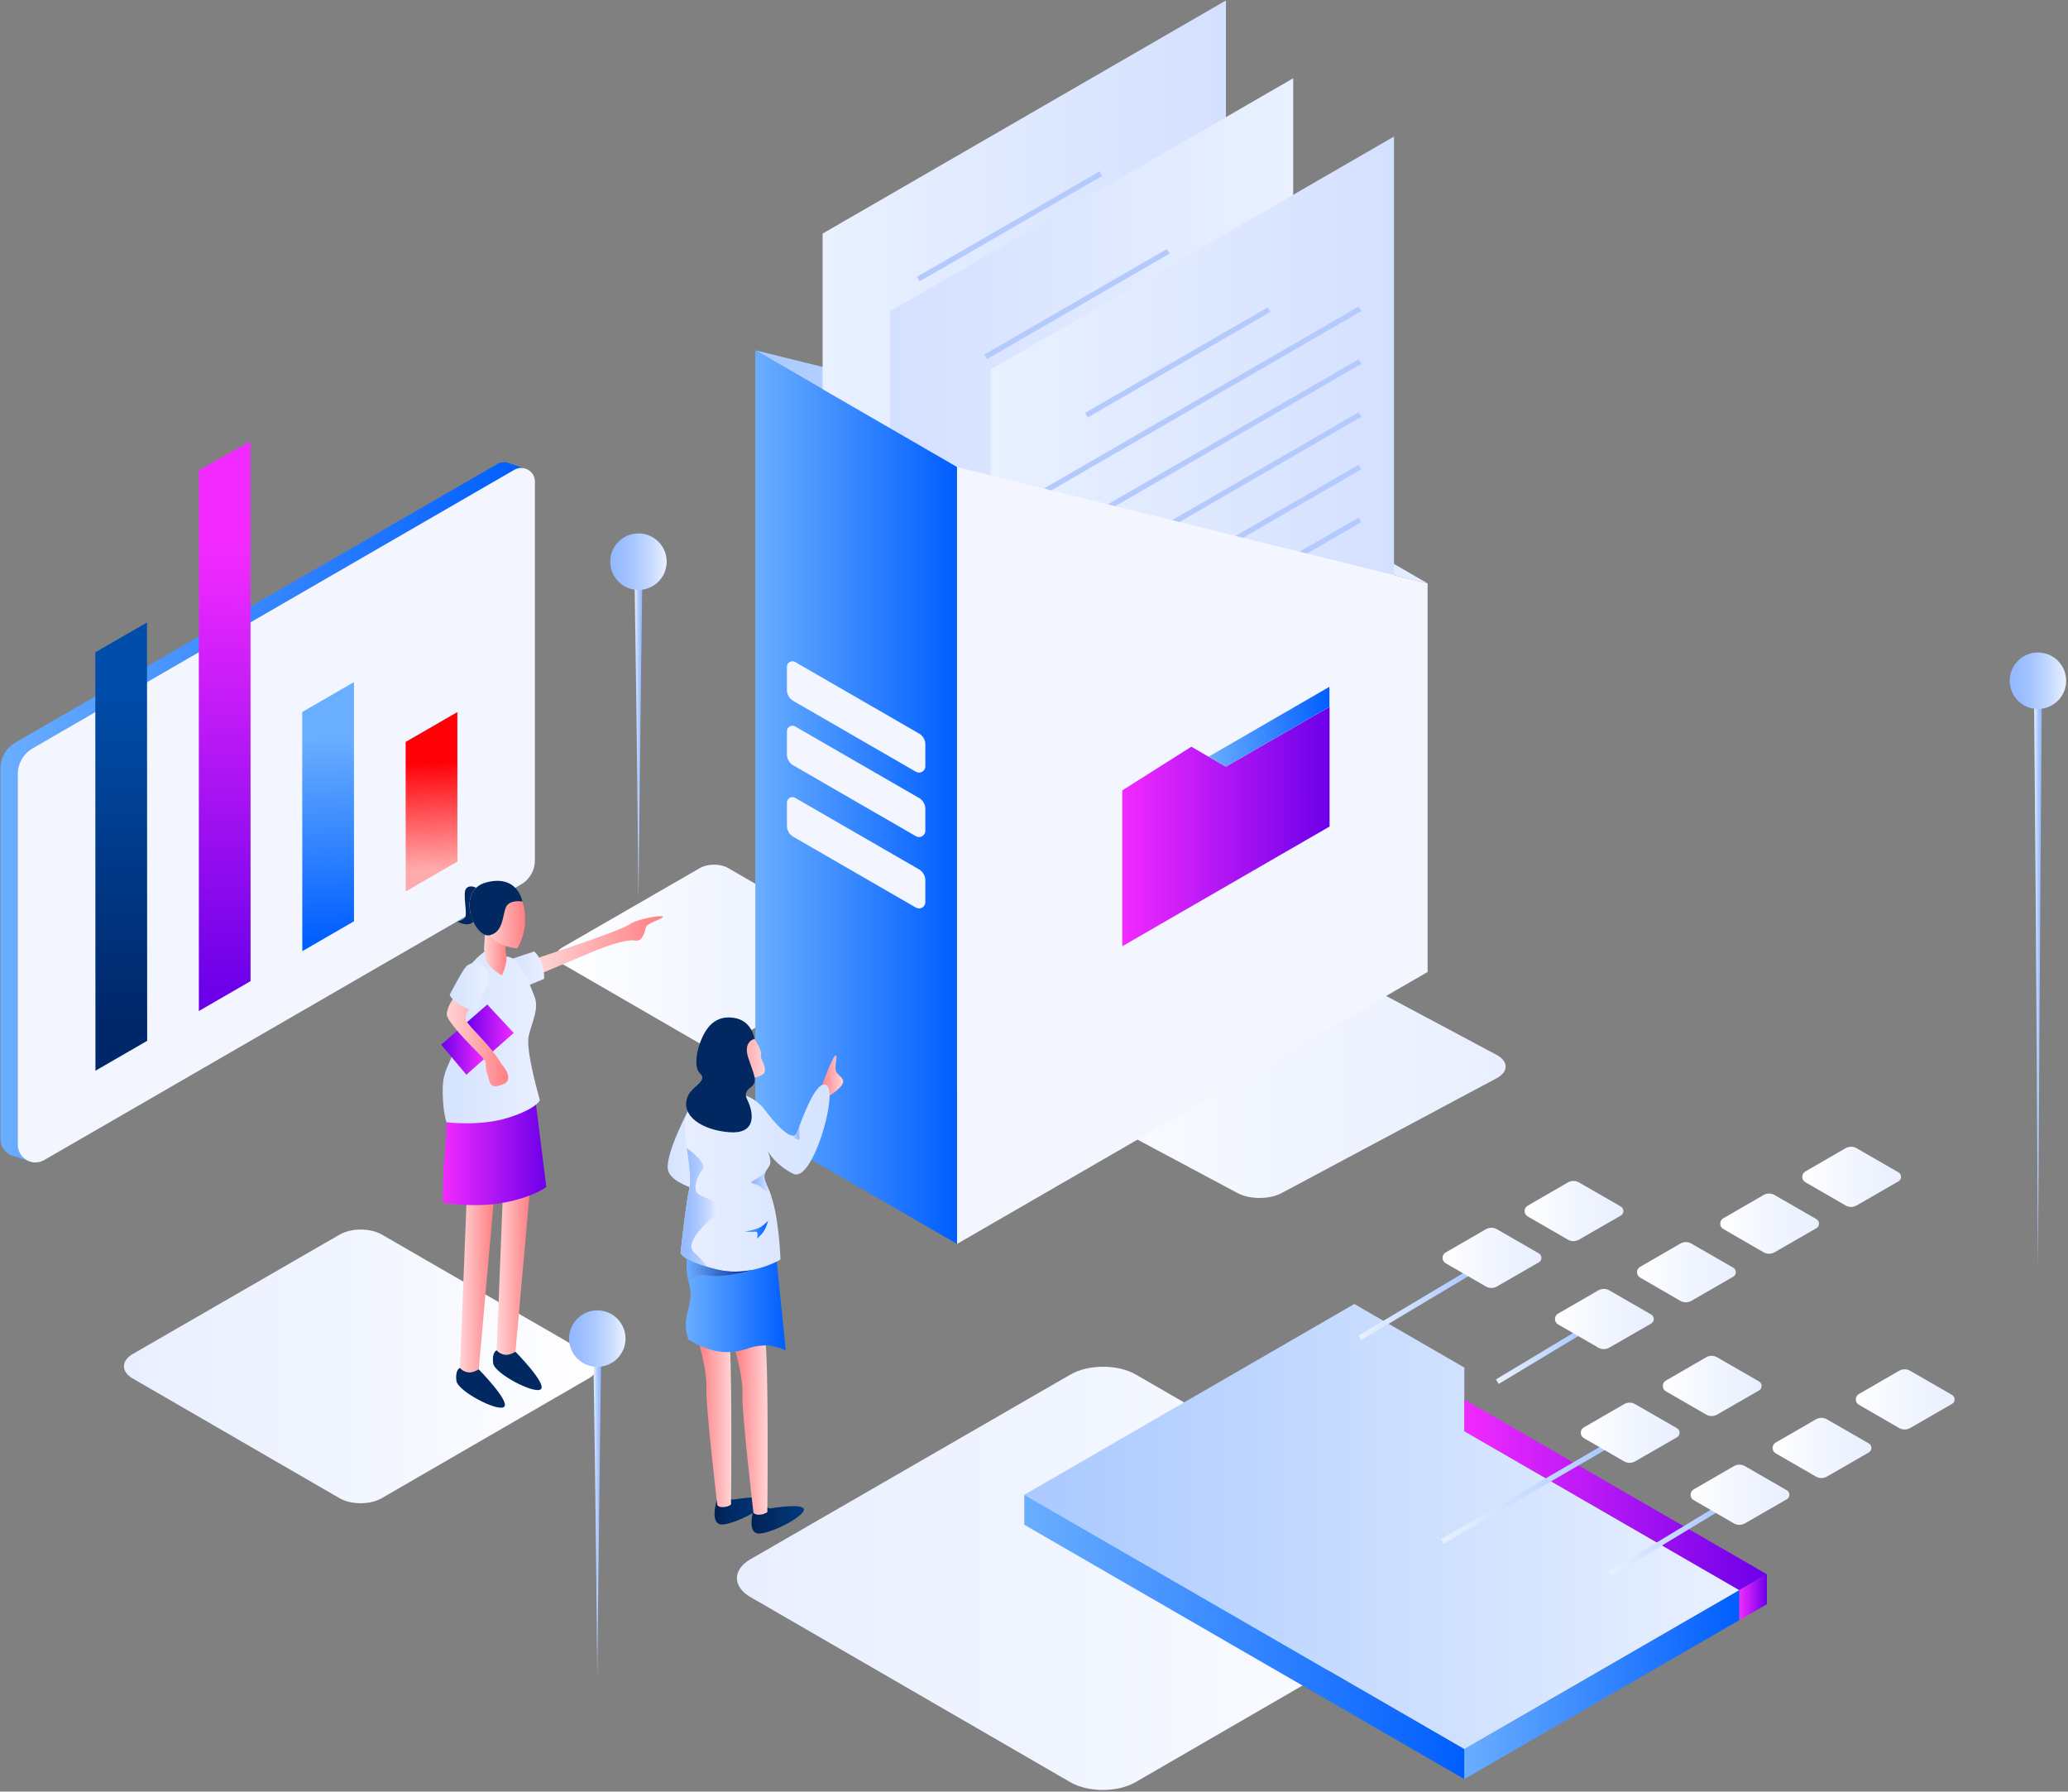 <svg xmlns="http://www.w3.org/2000/svg" width="740" height="641" viewBox="0 0 740 641" fill="none"><rect x="0" y="0" width="740" height="641" fill="#808080" stroke="none"/><path d="M47.487 493.19L121.47 536.004C125.652 538.424 132.435 538.424 136.617 536.004L210.6 493.198C214.783 490.779 214.783 486.853 210.6 484.442L136.678 441.723C132.496 439.304 125.713 439.304 121.53 441.715L47.496 484.434C43.304 486.853 43.304 490.77 47.487 493.19Z" fill="url(#paint0_linear_470_219)"></path><path d="M268.539 571.395L382.948 637.597C389.418 641.34 399.905 641.34 406.365 637.597L520.774 571.403C527.244 567.661 527.244 561.594 520.774 557.86L406.461 491.797C399.992 488.054 389.505 488.054 383.026 491.788L268.539 557.86C262.078 561.585 262.07 567.652 268.539 571.395Z" fill="url(#paint1_linear_470_219)"></path><path d="M365.931 385.792L442.844 426.857C447.191 429.181 454.244 429.181 458.591 426.857L535.505 385.792C539.852 383.468 539.852 379.708 535.505 377.393L458.661 336.415C454.313 334.099 447.261 334.091 442.913 336.415L365.948 377.401C361.583 379.717 361.583 383.477 365.931 385.792Z" fill="url(#paint2_linear_470_219)"></path><path d="M201.156 344.84L250.417 373.345C253.2 374.956 257.713 374.956 260.504 373.345L309.765 344.84C312.547 343.23 312.547 340.619 309.765 339.008L260.547 310.564C257.765 308.954 253.243 308.954 250.461 310.564L201.165 339.008C198.374 340.619 198.374 343.23 201.156 344.84Z" fill="url(#paint3_linear_470_219)"></path><path d="M187.565 167.549C186.608 167.332 185.574 167.401 184.591 167.837C184.417 167.906 184.252 167.993 184.087 168.089L182.191 169.177L11.661 267.758C8.374 269.655 6.356 273.163 6.356 276.949V409.571C6.356 411.181 6.939 412.6 7.869 413.679C8.504 414.419 9.304 415.002 10.191 415.385L5.139 413.679C4.713 413.584 4.295 413.436 3.895 413.262H3.887C2.817 412.774 1.887 412 1.226 411.025C0.565 410.041 0.165 408.84 0.165 407.508V274.895C0.165 271.1 2.191 267.592 5.469 265.695L177.904 166.026C179.295 165.217 180.843 165.191 182.156 165.722L182.217 165.748L187.565 167.549Z" fill="url(#paint4_linear_470_219)"></path><path d="M191.409 172.319V307.866C191.409 311.399 189.53 314.655 186.47 316.422L15.826 415.037C13.982 416.108 11.939 416.116 10.217 415.385L10.191 415.377C9.304 414.994 8.496 414.41 7.869 413.671C6.939 412.591 6.356 411.173 6.356 409.562V276.94C6.356 273.154 8.374 269.647 11.661 267.749L182.191 169.168L184.087 168.08C184.252 167.985 184.417 167.897 184.591 167.828C185.574 167.401 186.6 167.323 187.565 167.541L188.548 167.871C190.191 168.62 191.409 170.256 191.409 172.319Z" fill="#F3F6FF"></path><path d="M34.104 233.386L52.608 222.698L52.66 372.388L34.156 383.076L34.104 233.386Z" fill="url(#paint5_linear_470_219)"></path><path d="M71.13 168.246L89.635 157.888L89.661 351.028L71.156 361.725L71.13 168.246Z" fill="url(#paint6_linear_470_219)"></path><path d="M108.147 254.737L126.652 244.048L126.678 329.608L108.174 340.305L108.147 254.737Z" fill="url(#paint7_linear_470_219)"></path><path d="M145.147 265.451L163.652 254.763L163.678 308.257L145.174 318.946L145.147 265.451Z" fill="url(#paint8_linear_470_219)"></path><path d="M438.686 166.966V190.884L342.452 167.079L270.321 125.326L438.686 166.966Z" fill="url(#paint9_linear_470_219)"></path><path d="M294.33 375.521L294.356 83.574L438.678 0.173V292.12L294.33 375.521Z" fill="url(#paint10_linear_470_219)"></path><path d="M318.399 403.348L318.434 111.4L462.747 27.999V319.947L318.399 403.348Z" fill="url(#paint11_linear_470_219)"></path><path d="M510.852 208.728L438.687 190.885V166.966L510.852 208.728Z" fill="url(#paint12_linear_470_219)"></path><path d="M354.479 424.194L354.505 132.246L498.826 48.845V340.792L354.479 424.194Z" fill="url(#paint13_linear_470_219)"></path><path d="M453.625 109.972L388.313 147.705L389.257 149.341L454.568 111.608L453.625 109.972Z" fill="#B4C9FC"></path><path d="M486.169 109.685L371.878 175.757L372.822 177.393L487.113 111.321L486.169 109.685Z" fill="#B4C9FC"></path><path d="M486.168 128.555L371.877 194.626L372.821 196.262L487.112 130.19L486.168 128.555Z" fill="#B4C9FC"></path><path d="M486.169 147.51L371.878 213.582L372.822 215.218L487.113 149.146L486.169 147.51Z" fill="#B4C9FC"></path><path d="M486.166 166.293L371.875 232.365L372.819 234L487.11 167.929L486.166 166.293Z" fill="#B4C9FC"></path><path d="M486.165 185.163L371.874 251.234L372.818 252.87L487.109 186.798L486.165 185.163Z" fill="#B4C9FC"></path><path d="M417.584 89.084L352.272 126.817L353.216 128.453L418.527 90.72L417.584 89.084Z" fill="#B4C9FC"></path><path d="M393.45 61.31L328.139 99.043L329.082 100.679L394.393 62.946L393.45 61.31Z" fill="#B4C9FC"></path><path d="M510.852 208.728V347.747L342.452 445.048V167.079L438.687 190.885L510.852 208.728Z" fill="#F3F6FF"></path><path d="M401.591 282.781L426.295 267.157L438.652 274.295L475.765 252.883V295.715L401.591 338.547V282.781Z" fill="url(#paint14_linear_470_219)"></path><path d="M432.479 270.726L475.713 245.711V252.883L438.652 274.294L432.479 270.726Z" fill="url(#paint15_linear_470_219)"></path><path d="M342.452 167.079V445.048L270.287 403.356V125.318L270.322 125.327L342.452 167.079Z" fill="url(#paint16_linear_470_219)"></path><path d="M281.591 238.539V246.86C281.591 248.47 282.452 249.958 283.843 250.759L327.73 276.114C329.234 276.984 331.121 275.896 331.121 274.155V266.357C331.121 264.738 330.26 263.249 328.86 262.44L284.513 236.841C283.217 236.102 281.591 237.042 281.591 238.539Z" fill="#F3F6FF"></path><path d="M281.591 261.595V269.916C281.591 271.527 282.452 273.015 283.843 273.816L327.73 299.17C329.234 300.041 331.121 298.953 331.121 297.212V289.413C331.121 287.794 330.26 286.306 328.86 285.496L284.513 259.898C283.217 259.158 281.591 260.098 281.591 261.595Z" fill="#F3F6FF"></path><path d="M281.591 287.141V295.462C281.591 297.073 282.452 298.561 283.843 299.362L327.73 324.716C329.234 325.587 331.121 324.499 331.121 322.758V314.959C331.121 313.34 330.26 311.852 328.86 311.042L284.513 285.444C283.217 284.704 281.591 285.644 281.591 287.141Z" fill="#F3F6FF"></path><path d="M366.521 534.795L523.991 625.803L622.417 568.923L523.991 512.043V489.29L484.626 466.538L366.521 534.795Z" fill="url(#paint17_linear_470_219)"></path><path d="M523.991 500.719L632.261 563.239L622.417 568.923L523.991 512.043V500.719Z" fill="url(#paint18_linear_470_219)"></path><path d="M576.573 563.918L575.591 562.299L614.06 539.025L615.043 540.644L576.573 563.918Z" fill="url(#paint19_linear_470_219)"></path><path d="M516.6 552.289L515.652 550.653L574.365 516.577L575.313 518.213L516.6 552.289Z" fill="url(#paint20_linear_470_219)"></path><path d="M536.295 495.139L535.321 493.52L564.852 475.747L565.826 477.366L536.295 495.139Z" fill="url(#paint21_linear_470_219)"></path><path d="M487.086 479.472L486.121 477.845L525.486 454.353L526.452 455.98L487.086 479.472Z" fill="url(#paint22_linear_470_219)"></path><path d="M606.052 536.709L620.443 545.03C621.661 545.735 623.165 545.735 624.391 545.03L639.374 536.405C640.617 535.691 640.617 533.889 639.374 533.176L624.374 524.541C623.165 523.845 621.669 523.845 620.461 524.541L606.052 532.871C604.574 533.733 604.574 535.865 606.052 536.709Z" fill="url(#paint23_linear_470_219)"></path><path d="M635.4 519.963L649.791 528.284C651.009 528.989 652.513 528.989 653.739 528.284L668.722 519.658C669.965 518.945 669.965 517.143 668.722 516.429L653.722 507.795C652.513 507.099 651.017 507.099 649.809 507.795L635.4 516.125C633.93 516.986 633.93 519.11 635.4 519.963Z" fill="url(#paint24_linear_470_219)"></path><path d="M665.173 502.59L679.565 510.911C680.782 511.616 682.287 511.616 683.513 510.911L698.495 502.285C699.739 501.572 699.739 499.77 698.495 499.056L683.495 490.422C682.287 489.726 680.791 489.726 679.582 490.422L665.173 498.752C663.704 499.613 663.704 501.746 665.173 502.59Z" fill="url(#paint25_linear_470_219)"></path><path d="M566.765 514.523L581.156 522.844C582.374 523.549 583.878 523.549 585.104 522.844L600.087 514.218C601.33 513.505 601.33 511.703 600.087 510.989L585.087 502.355C583.878 501.659 582.382 501.659 581.174 502.355L566.765 510.685C565.287 511.538 565.287 513.67 566.765 514.523Z" fill="url(#paint26_linear_470_219)"></path><path d="M596.113 497.777L610.504 506.098C611.722 506.803 613.226 506.803 614.452 506.098L629.435 497.472C630.678 496.758 630.678 494.957 629.435 494.243L614.435 485.609C613.226 484.912 611.73 484.912 610.522 485.609L596.113 493.938C594.643 494.791 594.643 496.924 596.113 497.777Z" fill="url(#paint27_linear_470_219)"></path><path d="M557.531 473.832L571.922 482.153C573.139 482.858 574.644 482.858 575.87 482.153L590.852 473.528C592.096 472.814 592.096 471.012 590.852 470.299L575.852 461.664C574.644 460.968 573.148 460.968 571.939 461.664L557.531 469.994C556.052 470.856 556.052 472.979 557.531 473.832Z" fill="url(#paint28_linear_470_219)"></path><path d="M586.887 457.086L601.278 465.407C602.496 466.112 604 466.112 605.226 465.407L620.209 456.781C621.452 456.067 621.452 454.266 620.209 453.552L605.209 444.918C604 444.221 602.504 444.221 601.296 444.918L586.887 453.247C585.409 454.1 585.409 456.233 586.887 457.086Z" fill="url(#paint29_linear_470_219)"></path><path d="M616.66 439.713L631.052 448.034C632.269 448.739 633.774 448.739 635 448.034L649.982 439.408C651.226 438.694 651.226 436.893 649.982 436.179L634.982 427.545C633.773 426.848 632.278 426.848 631.069 427.545L616.66 435.874C615.182 436.736 615.182 438.86 616.66 439.713Z" fill="url(#paint30_linear_470_219)"></path><path d="M646.008 422.966L660.4 431.287C661.617 431.992 663.121 431.992 664.348 431.287L679.33 422.662C680.574 421.948 680.574 420.146 679.33 419.433L664.33 410.798C663.121 410.102 661.626 410.102 660.417 410.798L646.008 419.128C644.539 419.981 644.539 422.113 646.008 422.966Z" fill="url(#paint31_linear_470_219)"></path><path d="M517.304 451.951L531.695 460.271C532.913 460.977 534.417 460.977 535.643 460.271L550.626 451.646C551.869 450.932 551.869 449.13 550.626 448.417L535.626 439.782C534.417 439.086 532.921 439.086 531.713 439.782L517.304 448.112C515.826 448.965 515.826 451.098 517.304 451.951Z" fill="url(#paint32_linear_470_219)"></path><path d="M546.66 435.204L561.052 443.525C562.269 444.23 563.773 444.23 565 443.525L579.982 434.9C581.225 434.186 581.225 432.384 579.982 431.67L564.982 423.036C563.773 422.34 562.278 422.34 561.069 423.036L546.66 431.366C545.182 432.219 545.182 434.351 546.66 435.204Z" fill="url(#paint33_linear_470_219)"></path><path d="M366.521 534.794V545.518L523.991 636.518V625.803L366.521 534.794Z" fill="url(#paint34_linear_470_219)"></path><path d="M523.991 625.803V636.518L622.417 579.637V568.923L523.991 625.803Z" fill="url(#paint35_linear_470_219)"></path><path d="M632.26 573.954V563.239L622.417 568.923V579.637L632.26 573.954Z" fill="url(#paint36_linear_470_219)"></path><path d="M171.304 489.926C171.304 489.926 182.496 501.276 180.417 503.304C178.339 505.332 163.774 497.759 163.313 494.034C162.809 489.978 164.591 489.421 164.591 489.421L168.591 486.688L171.304 489.926Z" fill="#012860"></path><path d="M184.452 483.624C184.452 483.624 195.643 494.974 193.565 497.002C191.487 499.03 176.921 491.458 176.46 487.732C175.956 483.676 177.739 483.119 177.739 483.119L181.739 480.386L184.452 483.624Z" fill="#012860"></path><path d="M176.583 430.931L171.304 489.926C171.304 489.926 169.07 491.388 167.226 490.962C165.383 490.535 164.591 489.421 164.591 489.421L166.904 430.878L168.513 425.586L176.583 430.931Z" fill="url(#paint37_linear_470_219)"></path><path d="M189.73 424.629L184.452 483.624C184.452 483.624 182.217 485.086 180.374 484.66C178.539 484.233 177.739 483.119 177.739 483.119L180.052 424.577L181.661 419.285L189.73 424.629Z" fill="url(#paint38_linear_470_219)"></path><path d="M159.791 401.511C159.791 401.511 159.643 408.092 159.035 414.019C158.426 419.946 158.409 430.287 158.409 430.287C158.409 430.287 169.661 432.262 180.296 430.287C190.922 428.311 195.478 424.664 195.478 424.664L191.8 395.21L185.765 392.137L159.791 401.511Z" fill="url(#paint39_linear_470_219)"></path><path d="M192.878 342.586C192.878 342.586 222.217 332.959 225.052 330.835C227.887 328.711 236.8 327.31 237.2 327.963C237.608 328.607 231.53 330.235 231.121 331.749C230.713 333.272 230.008 337.024 227.278 336.51C224.548 335.997 218.365 337.894 211.991 340.549C205.617 343.204 193.2 348.461 193.2 348.461C193.2 348.461 193.078 346.772 192.878 346.372C192.678 345.954 192.878 342.586 192.878 342.586Z" fill="url(#paint40_linear_470_219)"></path><path d="M183.443 342.951L191.156 340.41C191.156 340.41 193.035 341.985 194 345.101C194.8 347.686 194.73 350.184 194.73 350.184L189.609 352.325C189.609 352.325 186.809 351.855 186.365 351.629C185.913 351.394 183.443 342.951 183.443 342.951Z" fill="url(#paint41_linear_470_219)"></path><path d="M174.148 339.879C174.148 339.879 162.887 347.286 163.461 358.079C164.043 368.871 164.443 371.152 162.191 376.775C159.939 382.397 158.252 384.069 158.409 391.214C158.565 398.36 159.782 401.511 159.782 401.511C159.782 401.511 171.791 403.069 181.887 399.884C191.982 396.689 193.191 393.652 193.191 393.652C193.191 393.652 188.026 375.826 189.165 370.752C190.304 365.677 193.035 360.968 191.217 356.407C189.391 351.847 186.356 343.047 181.722 342.281C177.087 341.515 174.148 339.879 174.148 339.879Z" fill="url(#paint42_linear_470_219)"></path><path d="M159.869 362.64C159.695 363.78 161.391 366.165 163.6 368.767C167.174 372.91 172.095 377.61 172.93 378.594C173.026 378.716 173.113 378.829 173.182 378.942C174.191 380.404 173.513 381.701 174.156 383.633C174.556 384.852 174.982 386.245 175.261 387.193C175.565 388.212 176.582 388.838 177.643 388.656C178.252 388.56 179.026 388.342 180.026 387.924C184.556 386.088 179.33 380.57 179.33 380.57C179.33 380.57 178.834 379.29 176.33 376.165C176.017 375.774 175.678 375.347 175.287 374.886C171.869 370.839 168.704 367.897 167.182 365.729C167.174 365.703 167.156 365.695 167.147 365.669C165.704 363.519 167.852 361.16 167.852 361.16L166.017 355.189L162.008 357.496C162.008 357.513 160.33 359.671 159.869 362.64Z" fill="url(#paint43_linear_470_219)"></path><path d="M173.53 334.439L173.2 339.383C173.2 339.383 173.365 342.577 174.661 344.762C175.956 346.946 179.582 348.992 179.582 348.992C179.582 348.992 181.617 344.762 181.2 342.029C180.782 339.296 180.791 339.6 181.035 338.469C181.278 337.337 181.182 335.1 181.182 335.1L176.321 331.601L173.53 334.439Z" fill="url(#paint44_linear_470_219)"></path><path d="M186.93 322.532C186.93 322.532 188.165 325.543 187.86 330.409C187.53 335.709 185.087 339.322 185.087 339.322C185.087 339.322 177.93 338.756 175.33 334.587C172.73 330.409 174.695 322.619 174.695 322.619L179.634 319.268L186.93 322.532Z" fill="url(#paint45_linear_470_219)"></path><path d="M169.391 329.782C170.835 332.898 173.174 335.118 175.322 334.587C180.296 333.359 179.8 327.04 181.122 324.412C182.443 321.775 186.93 322.523 186.93 322.523C186.93 322.523 185.313 312.766 174.043 315.69C172.504 316.082 171.304 316.761 170.391 317.614C167.217 320.626 167.6 325.9 169.391 329.782Z" fill="#012860"></path><path d="M163.608 329.669C163.608 329.669 167.408 331.941 169.391 329.782C167.6 325.9 167.217 320.626 170.391 317.623C170.391 317.623 168 316.291 166.739 317.997C165.495 319.712 167.339 326.884 166.417 328.224C165.478 329.565 163.608 329.669 163.608 329.669Z" fill="#012860"></path><path d="M166.583 346.058C168.939 343.308 173.461 344.544 174.487 348.017C174.887 349.383 174.974 351.046 174.191 352.856C172.139 357.643 170.583 361.595 170.583 361.595C170.583 361.595 168.852 362.056 165.087 359.846C161.322 357.635 160.904 355.894 160.904 355.894C160.904 355.894 164.174 349.566 166.217 346.528C166.339 346.363 166.452 346.206 166.583 346.058Z" fill="url(#paint46_linear_470_219)"></path><path d="M167.183 365.747C168.704 367.914 171.87 370.856 175.287 374.903C175.678 375.365 176.017 375.791 176.33 376.183L183.835 369.559L174.357 359.393L167.139 365.694C167.157 365.703 167.165 365.721 167.183 365.747Z" fill="url(#paint47_linear_470_219)"></path><path d="M157.887 373.754L166.878 384.513L173.182 378.942C173.113 378.82 173.026 378.707 172.93 378.594C172.095 377.61 167.174 372.919 163.6 368.767L157.887 373.754Z" fill="url(#paint48_linear_470_219)"></path><path d="M269.705 539.956C269.705 539.956 266.844 549.13 272 548.651C277.157 548.172 288.139 542.245 287.661 539.956C287.183 537.658 275.505 539.703 275.505 539.703L271.809 538.337L269.705 539.956Z" fill="url(#paint49_linear_470_219)"></path><path d="M256.47 536.797C256.47 536.797 253.635 545.883 258.739 545.413C263.843 544.943 274.722 539.068 274.252 536.797C273.783 534.525 262.209 536.544 262.209 536.544L258.548 535.186L256.47 536.797Z" fill="url(#paint50_linear_470_219)"></path><path d="M263.13 483.311C263.13 483.311 265.999 493.181 265.669 499.056C265.339 504.931 269.608 541.209 269.608 541.209C269.608 541.209 270.104 542.028 271.852 541.923C273.599 541.81 274.582 540.992 274.582 540.992C274.582 540.992 275.139 483.276 273.704 479.316C272.269 475.364 263.13 477.131 263.13 477.131V483.311Z" fill="url(#paint51_linear_470_219)"></path><path d="M250.261 481.161C250.261 481.161 253.095 490.936 252.774 496.759C252.452 502.582 256.669 538.503 256.669 538.503C256.669 538.503 257.156 539.312 258.887 539.208C260.617 539.103 261.591 538.285 261.591 538.285C261.591 538.285 262.139 481.126 260.721 477.21C259.304 473.293 250.252 475.051 250.252 475.051V481.161H250.261Z" fill="url(#paint52_linear_470_219)"></path><path d="M281.165 483.146C281.165 483.146 277.06 481.257 273.947 481.353C267.139 481.553 267.878 483.389 260.66 483.746C253.547 484.094 246.234 479.168 246.234 479.168C246.269 478.237 244.434 475.103 246.147 468.949C247.747 463.231 247.034 461.125 246.312 458.287C247.599 456.921 249.721 455.545 252.956 456.233C258.765 457.46 269.139 454.353 269.139 454.353L269.13 454.344C265.538 455.058 261.278 455.302 256.808 454.257C255.434 453.935 254.208 453.613 253.095 453.282C249.443 452.22 247.156 451.159 245.747 450.306C245.747 450.306 247.565 450.158 250.295 449.931C253.678 449.661 258.469 449.279 262.921 448.965C268.938 448.521 274.347 448.199 274.834 448.365C275.982 448.765 277.947 451.35 277.947 451.35L281.165 483.146Z" fill="url(#paint53_linear_470_219)"></path><path d="M246.765 396.393C246.765 396.393 238.452 411.73 238.939 418.057C239.434 424.385 255.582 427.197 255.582 427.197L254.843 410.868L246.765 396.393Z" fill="url(#paint54_linear_470_219)"></path><path d="M269.992 371.7C269.992 371.7 272.974 376.13 272.244 377.715C271.887 378.489 275.131 382.859 273 384.338C270.087 386.366 265.618 386.088 260.922 382.31C256.226 378.533 259.174 371.7 259.174 371.7L264.035 367.653L269.992 371.7Z" fill="url(#paint55_linear_470_219)"></path><path d="M293.782 389.16C293.782 389.16 298.313 376.81 299.095 377.593C299.878 378.376 298.139 382.319 299.539 383.947C300.939 385.574 302.791 386.314 300.965 388.612C299.139 390.91 294.165 393.643 294.165 393.643L293.782 389.16Z" fill="url(#paint56_linear_470_219)"></path><path d="M283.835 419.955C277.435 416.682 275.009 412.295 274.713 411.73C274.904 412.182 276.139 415.237 275.478 416.752C275.261 417.248 274.939 417.7 274.626 418.153C274.626 418.153 274.6 418.197 274.556 418.258C274.522 418.301 274.487 418.345 274.461 418.379C274.443 418.414 274.417 418.449 274.391 418.484C273.748 419.433 273.226 420.486 273.722 422.174C274.2 423.793 275.095 425.421 276.026 428.189C276.035 428.197 276.035 428.197 276.035 428.197C276.661 430.06 277.295 432.445 277.817 435.692C279.113 443.751 279.278 450.645 279.278 450.645C279.278 450.645 278.809 450.923 277.965 451.35C276.296 452.177 273.13 453.552 269.139 454.335C265.548 455.049 261.287 455.293 256.817 454.248C255.443 453.926 254.217 453.604 253.104 453.273C249.452 452.212 247.165 451.15 245.756 450.297C243.869 449.157 243.53 448.356 243.53 448.356C243.53 448.356 243.635 447.381 243.809 445.814C244.356 440.905 245.6 430.173 246.6 425.525C247.461 421.522 246.469 416.282 245.756 410.755C245.374 407.83 245.078 404.81 245.174 401.868C245.53 390.849 258.782 390.422 258.782 390.422C258.782 390.422 268.33 389.918 273.722 397.142C277.365 402.016 280.678 405.297 282.817 406.133C283.843 406.551 284.6 406.385 284.982 405.567C285.235 405.028 285.687 403.818 286.278 402.268C286.287 402.26 286.287 402.26 286.287 402.251C288.478 396.515 292.6 386.166 295.826 388.325C299.939 391.066 290.687 423.454 283.835 419.955Z" fill="url(#paint57_linear_470_219)"></path><path d="M266.486 440.635C266.486 440.635 269.93 440.087 271.573 439.321C273.217 438.555 274.852 436.753 274.852 436.753C274.852 436.753 274.069 439.817 272.678 441.375C271.286 442.933 270.878 443.099 270.878 443.099C270.878 443.099 271.634 440.47 270.191 440.679C268.747 440.879 266.486 440.635 266.486 440.635Z" fill="url(#paint58_linear_470_219)"></path><path d="M276.026 428.189C275.835 427.98 272.531 424.324 270.383 423.732C268.165 423.114 268.287 422.949 270.661 421.765C272.496 420.843 273.861 419.198 274.383 418.493C273.739 419.441 273.218 420.495 273.713 422.183C274.2 423.793 275.105 425.421 276.026 428.189Z" fill="url(#paint59_linear_470_219)"></path><path d="M255.582 435.134C252.574 437.685 249.513 440.67 248.148 443.325C247.122 445.292 247.043 447.085 248.617 448.373C249.217 448.861 249.782 449.392 250.313 449.931C251.417 451.063 252.365 452.264 253.104 453.282C249.452 452.22 247.165 451.158 245.756 450.305C243.869 449.165 243.53 448.364 243.53 448.364C243.53 448.364 243.635 447.39 243.809 445.823C244.356 440.914 245.6 430.182 246.6 425.534C247.461 421.53 246.469 416.29 245.756 410.763C245.756 410.763 253.374 416.029 251.322 418.484C249.269 420.938 247.791 425.743 249.843 427.205C251.896 428.659 260.826 430.713 255.582 435.134Z" fill="url(#paint60_linear_470_219)"></path><path d="M286.165 407.282C286.33 408.796 282.817 406.15 282.817 406.15V406.142C283.843 406.559 284.6 406.394 284.983 405.576C285.235 405.036 285.687 403.826 286.278 402.277C285.835 403.435 286 405.767 286.165 407.282Z" fill="url(#paint61_linear_470_219)"></path><path d="M269.147 454.353C269.147 454.353 258.782 457.46 252.965 456.233C249.73 455.554 247.608 456.921 246.321 458.287C246.269 458.078 246.208 457.852 246.156 457.634C245.391 454.44 245.756 450.314 245.756 450.314C247.165 451.176 249.452 452.229 253.104 453.291C254.208 453.622 255.443 453.944 256.817 454.266C261.286 455.302 265.547 455.058 269.147 454.353Z" fill="url(#paint62_linear_470_219)"></path><path d="M269.991 371.7C269.991 371.7 265.852 372.51 267.722 378.35C269.592 384.182 271.47 386.967 268.618 389.021C265.757 391.075 267.139 392.712 267.913 394.6C269.687 398.874 270.348 405.82 260.913 405.08C251.478 404.34 243.365 399.344 246.044 392.39C247.539 388.516 253.583 386.81 250.418 383.964C248.774 382.485 248.748 378.054 250.418 373.354C252.574 367.253 256.131 363.179 262.635 364.163C269.131 365.138 269.991 371.7 269.991 371.7Z" fill="#012860"></path><path d="M227.096 208.954C227.096 208.954 228.035 267.288 228.461 322.088C228.461 322.088 229.426 233.813 229.826 208.954H227.096Z" fill="url(#paint63_linear_470_219)"></path><path d="M228.461 211.06C234.037 211.06 238.557 206.536 238.557 200.955C238.557 195.374 234.037 190.85 228.461 190.85C222.885 190.85 218.365 195.374 218.365 200.955C218.365 206.536 222.885 211.06 228.461 211.06Z" fill="url(#paint64_linear_470_219)"></path><path d="M727.878 251.542C727.878 251.542 728.817 356.077 729.243 454.292C729.243 454.292 730.208 296.098 730.608 251.542H727.878Z" fill="url(#paint65_linear_470_219)"></path><path d="M729.243 253.658C734.819 253.658 739.339 249.133 739.339 243.552C739.339 237.971 734.819 233.447 729.243 233.447C723.667 233.447 719.147 237.971 719.147 243.552C719.147 249.133 723.667 253.658 729.243 253.658Z" fill="url(#paint66_linear_470_219)"></path><path d="M212.365 486.914C212.365 486.914 213.304 545.248 213.73 600.048C213.73 600.048 214.696 511.773 215.096 486.914H212.365Z" fill="url(#paint67_linear_470_219)"></path><path d="M213.73 489.029C219.306 489.029 223.826 484.505 223.826 478.924C223.826 473.343 219.306 468.819 213.73 468.819C208.155 468.819 203.635 473.343 203.635 478.924C203.635 484.505 208.155 489.029 213.73 489.029Z" fill="url(#paint68_linear_470_219)"></path><defs><linearGradient id="paint0_linear_470_219" x1="44.349" y1="488.857" x2="213.731" y2="488.857" gradientUnits="userSpaceOnUse"><stop stop-color="#E9EFFF"></stop><stop offset="0.517" stop-color="#F2F6FF"></stop><stop offset="1" stop-color="white"></stop></linearGradient><linearGradient id="paint1_linear_470_219" x1="263.693" y1="564.693" x2="525.634" y2="564.693" gradientUnits="userSpaceOnUse"><stop stop-color="#E9EFFF"></stop><stop offset="0.517" stop-color="#F2F6FF"></stop><stop offset="1" stop-color="white"></stop></linearGradient><linearGradient id="paint2_linear_470_219" x1="362.669" y1="381.641" x2="538.751" y2="381.641" gradientUnits="userSpaceOnUse"><stop stop-color="white"></stop><stop offset="0.483" stop-color="#F2F6FF"></stop><stop offset="1" stop-color="#E9EFFF"></stop></linearGradient><linearGradient id="paint3_linear_470_219" x1="199.073" y1="341.957" x2="311.853" y2="341.957" gradientUnits="userSpaceOnUse"><stop stop-color="white"></stop><stop offset="0.483" stop-color="#F2F6FF"></stop><stop offset="1" stop-color="#E9EFFF"></stop></linearGradient><linearGradient id="paint4_linear_470_219" x1="0.174" y1="290.373" x2="187.568" y2="290.373" gradientUnits="userSpaceOnUse"><stop stop-color="#6AAEFF"></stop><stop offset="1" stop-color="#005EFF"></stop></linearGradient><linearGradient id="paint5_linear_470_219" x1="43.382" y1="245.081" x2="43.424" y2="365.93" gradientUnits="userSpaceOnUse"><stop stop-color="#004DAA"></stop><stop offset="1" stop-color="#00276A"></stop></linearGradient><linearGradient id="paint6_linear_470_219" x1="80.398" y1="196.565" x2="79.799" y2="353.882" gradientUnits="userSpaceOnUse"><stop stop-color="#F22AFF"></stop><stop offset="1" stop-color="#6C00E9"></stop></linearGradient><linearGradient id="paint7_linear_470_219" x1="117.371" y1="263.859" x2="120.244" y2="336.504" gradientUnits="userSpaceOnUse"><stop stop-color="#6AAEFF"></stop><stop offset="1" stop-color="#005EFF"></stop></linearGradient><linearGradient id="paint8_linear_470_219" x1="154.365" y1="272.635" x2="155.891" y2="310.93" gradientUnits="userSpaceOnUse"><stop stop-color="#FF0007"></stop><stop offset="1" stop-color="#FFAAAC"></stop></linearGradient><linearGradient id="paint9_linear_470_219" x1="270.325" y1="158.103" x2="438.682" y2="158.103" gradientUnits="userSpaceOnUse"><stop stop-color="#AAC9FF"></stop><stop offset="1" stop-color="#E9F1FF"></stop></linearGradient><linearGradient id="paint10_linear_470_219" x1="294.328" y1="187.847" x2="438.677" y2="187.847" gradientUnits="userSpaceOnUse"><stop stop-color="#E9F1FF"></stop><stop offset="1" stop-color="#D4E0FF"></stop></linearGradient><linearGradient id="paint11_linear_470_219" x1="318.401" y1="215.674" x2="462.751" y2="215.674" gradientUnits="userSpaceOnUse"><stop stop-color="#D4E0FF"></stop><stop offset="1" stop-color="#E9F1FF"></stop></linearGradient><linearGradient id="paint12_linear_470_219" x1="438.682" y1="187.847" x2="510.853" y2="187.847" gradientUnits="userSpaceOnUse"><stop stop-color="#AAC9FF"></stop><stop offset="1" stop-color="#E9F1FF"></stop></linearGradient><linearGradient id="paint13_linear_470_219" x1="354.474" y1="236.522" x2="498.824" y2="236.522" gradientUnits="userSpaceOnUse"><stop stop-color="#E9F1FF"></stop><stop offset="1" stop-color="#D4E0FF"></stop></linearGradient><linearGradient id="paint14_linear_470_219" x1="401.589" y1="295.715" x2="475.765" y2="295.715" gradientUnits="userSpaceOnUse"><stop stop-color="#F22AFF"></stop><stop offset="1" stop-color="#6C00E9"></stop></linearGradient><linearGradient id="paint15_linear_470_219" x1="432.475" y1="260.004" x2="475.713" y2="260.004" gradientUnits="userSpaceOnUse"><stop stop-color="#6AAEFF"></stop><stop offset="1" stop-color="#005EFF"></stop></linearGradient><linearGradient id="paint16_linear_470_219" x1="270.288" y1="285.183" x2="342.449" y2="285.183" gradientUnits="userSpaceOnUse"><stop stop-color="#6AAEFF"></stop><stop offset="1" stop-color="#005EFF"></stop></linearGradient><linearGradient id="paint17_linear_470_219" x1="366.519" y1="546.173" x2="622.414" y2="546.173" gradientUnits="userSpaceOnUse"><stop stop-color="#AAC9FF"></stop><stop offset="1" stop-color="#E9F1FF"></stop></linearGradient><linearGradient id="paint18_linear_470_219" x1="523.988" y1="534.821" x2="632.257" y2="534.821" gradientUnits="userSpaceOnUse"><stop stop-color="#F22AFF"></stop><stop offset="1" stop-color="#6C00E9"></stop></linearGradient><linearGradient id="paint19_linear_470_219" x1="575.595" y1="551.473" x2="615.041" y2="551.473" gradientUnits="userSpaceOnUse"><stop stop-color="#E9F1FF"></stop><stop offset="1" stop-color="#AAC9FF"></stop></linearGradient><linearGradient id="paint20_linear_470_219" x1="515.656" y1="534.436" x2="575.313" y2="534.436" gradientUnits="userSpaceOnUse"><stop stop-color="#E9F1FF"></stop><stop offset="1" stop-color="#AAC9FF"></stop></linearGradient><linearGradient id="paint21_linear_470_219" x1="535.324" y1="485.445" x2="565.826" y2="485.445" gradientUnits="userSpaceOnUse"><stop stop-color="#E9F1FF"></stop><stop offset="1" stop-color="#AAC9FF"></stop></linearGradient><linearGradient id="paint22_linear_470_219" x1="486.123" y1="466.913" x2="526.451" y2="466.913" gradientUnits="userSpaceOnUse"><stop stop-color="#E9F1FF"></stop><stop offset="1" stop-color="#AAC9FF"></stop></linearGradient><linearGradient id="paint23_linear_470_219" x1="604.942" y1="534.794" x2="640.304" y2="534.794" gradientUnits="userSpaceOnUse"><stop stop-color="white"></stop><stop offset="0.483" stop-color="#F2F6FF"></stop><stop offset="1" stop-color="#E9EFFF"></stop></linearGradient><linearGradient id="paint24_linear_470_219" x1="634.298" y1="518.045" x2="669.66" y2="518.045" gradientUnits="userSpaceOnUse"><stop stop-color="white"></stop><stop offset="0.483" stop-color="#F2F6FF"></stop><stop offset="1" stop-color="#E9EFFF"></stop></linearGradient><linearGradient id="paint25_linear_470_219" x1="664.071" y1="500.675" x2="699.433" y2="500.675" gradientUnits="userSpaceOnUse"><stop stop-color="white"></stop><stop offset="0.483" stop-color="#F2F6FF"></stop><stop offset="1" stop-color="#E9EFFF"></stop></linearGradient><linearGradient id="paint26_linear_470_219" x1="565.656" y1="512.603" x2="601.018" y2="512.603" gradientUnits="userSpaceOnUse"><stop stop-color="white"></stop><stop offset="0.483" stop-color="#F2F6FF"></stop><stop offset="1" stop-color="#E9EFFF"></stop></linearGradient><linearGradient id="paint27_linear_470_219" x1="595.011" y1="495.854" x2="630.374" y2="495.854" gradientUnits="userSpaceOnUse"><stop stop-color="white"></stop><stop offset="0.483" stop-color="#F2F6FF"></stop><stop offset="1" stop-color="#E9EFFF"></stop></linearGradient><linearGradient id="paint28_linear_470_219" x1="556.423" y1="471.915" x2="591.785" y2="471.915" gradientUnits="userSpaceOnUse"><stop stop-color="white"></stop><stop offset="0.483" stop-color="#F2F6FF"></stop><stop offset="1" stop-color="#E9EFFF"></stop></linearGradient><linearGradient id="paint29_linear_470_219" x1="585.778" y1="455.167" x2="621.141" y2="455.167" gradientUnits="userSpaceOnUse"><stop stop-color="white"></stop><stop offset="0.483" stop-color="#F2F6FF"></stop><stop offset="1" stop-color="#E9EFFF"></stop></linearGradient><linearGradient id="paint30_linear_470_219" x1="615.551" y1="437.796" x2="650.913" y2="437.796" gradientUnits="userSpaceOnUse"><stop stop-color="white"></stop><stop offset="0.483" stop-color="#F2F6FF"></stop><stop offset="1" stop-color="#E9EFFF"></stop></linearGradient><linearGradient id="paint31_linear_470_219" x1="644.907" y1="421.048" x2="680.269" y2="421.048" gradientUnits="userSpaceOnUse"><stop stop-color="white"></stop><stop offset="0.483" stop-color="#F2F6FF"></stop><stop offset="1" stop-color="#E9EFFF"></stop></linearGradient><linearGradient id="paint32_linear_470_219" x1="516.199" y1="450.032" x2="551.561" y2="450.032" gradientUnits="userSpaceOnUse"><stop stop-color="white"></stop><stop offset="0.483" stop-color="#F2F6FF"></stop><stop offset="1" stop-color="#E9EFFF"></stop></linearGradient><linearGradient id="paint33_linear_470_219" x1="545.554" y1="433.283" x2="580.916" y2="433.283" gradientUnits="userSpaceOnUse"><stop stop-color="white"></stop><stop offset="0.483" stop-color="#F2F6FF"></stop><stop offset="1" stop-color="#E9EFFF"></stop></linearGradient><linearGradient id="paint34_linear_470_219" x1="366.519" y1="585.659" x2="523.987" y2="585.659" gradientUnits="userSpaceOnUse"><stop stop-color="#6AAEFF"></stop><stop offset="1" stop-color="#005EFF"></stop></linearGradient><linearGradient id="paint35_linear_470_219" x1="523.988" y1="602.722" x2="622.414" y2="602.722" gradientUnits="userSpaceOnUse"><stop stop-color="#6AAEFF"></stop><stop offset="1" stop-color="#005EFF"></stop></linearGradient><linearGradient id="paint36_linear_470_219" x1="622.414" y1="571.438" x2="632.257" y2="571.438" gradientUnits="userSpaceOnUse"><stop stop-color="#F22AFF"></stop><stop offset="1" stop-color="#6C00E9"></stop></linearGradient><linearGradient id="paint37_linear_470_219" x1="176.581" y1="458.304" x2="164.59" y2="458.304" gradientUnits="userSpaceOnUse"><stop stop-color="#FF7F83"></stop><stop offset="1" stop-color="#FFD4D5"></stop></linearGradient><linearGradient id="paint38_linear_470_219" x1="189.73" y1="452.003" x2="177.739" y2="452.003" gradientUnits="userSpaceOnUse"><stop stop-color="#FF7F83"></stop><stop offset="1" stop-color="#FFD4D5"></stop></linearGradient><linearGradient id="paint39_linear_470_219" x1="158.41" y1="411.648" x2="195.481" y2="411.648" gradientUnits="userSpaceOnUse"><stop stop-color="#F22AFF"></stop><stop offset="1" stop-color="#6C00E9"></stop></linearGradient><linearGradient id="paint40_linear_470_219" x1="237.222" y1="338.123" x2="192.791" y2="338.123" gradientUnits="userSpaceOnUse"><stop stop-color="#FF7F83"></stop><stop offset="1" stop-color="#FFD4D5"></stop></linearGradient><linearGradient id="paint41_linear_470_219" x1="194.723" y1="346.361" x2="183.44" y2="346.361" gradientUnits="userSpaceOnUse"><stop stop-color="#E9EFFF"></stop><stop offset="1" stop-color="#D4E3FF"></stop></linearGradient><linearGradient id="paint42_linear_470_219" x1="193.203" y1="370.889" x2="158.41" y2="370.889" gradientUnits="userSpaceOnUse"><stop stop-color="#E9EFFF"></stop><stop offset="1" stop-color="#D4E3FF"></stop></linearGradient><linearGradient id="paint43_linear_470_219" x1="181.87" y1="371.949" x2="159.854" y2="371.949" gradientUnits="userSpaceOnUse"><stop stop-color="#FF7F83"></stop><stop offset="1" stop-color="#FFD4D5"></stop></linearGradient><linearGradient id="paint44_linear_470_219" x1="181.252" y1="340.306" x2="173.198" y2="340.306" gradientUnits="userSpaceOnUse"><stop stop-color="#FF7F83"></stop><stop offset="1" stop-color="#FFD4D5"></stop></linearGradient><linearGradient id="paint45_linear_470_219" x1="187.903" y1="329.298" x2="173.974" y2="329.298" gradientUnits="userSpaceOnUse"><stop stop-color="#FF7F83"></stop><stop offset="1" stop-color="#FFD4D5"></stop></linearGradient><linearGradient id="paint46_linear_470_219" x1="174.787" y1="353.094" x2="160.907" y2="353.094" gradientUnits="userSpaceOnUse"><stop stop-color="#E9EFFF"></stop><stop offset="1" stop-color="#D4E3FF"></stop></linearGradient><linearGradient id="paint47_linear_470_219" x1="183.836" y1="367.78" x2="167.144" y2="367.78" gradientUnits="userSpaceOnUse"><stop stop-color="#F22AFF"></stop><stop offset="1" stop-color="#6C00E9"></stop></linearGradient><linearGradient id="paint48_linear_470_219" x1="173.182" y1="376.645" x2="157.886" y2="376.645" gradientUnits="userSpaceOnUse"><stop stop-color="#F22AFF"></stop><stop offset="1" stop-color="#6C00E9"></stop></linearGradient><linearGradient id="paint49_linear_470_219" x1="268.909" y1="543.503" x2="287.67" y2="543.503" gradientUnits="userSpaceOnUse"><stop stop-color="#002255"></stop><stop offset="1" stop-color="#003A7F"></stop></linearGradient><linearGradient id="paint50_linear_470_219" x1="255.683" y1="540.308" x2="274.263" y2="540.308" gradientUnits="userSpaceOnUse"><stop stop-color="#002255"></stop><stop offset="1" stop-color="#003A7F"></stop></linearGradient><linearGradient id="paint51_linear_470_219" x1="263.131" y1="509.335" x2="274.685" y2="509.335" gradientUnits="userSpaceOnUse"><stop stop-color="#FF7F83"></stop><stop offset="1" stop-color="#FFD4D5"></stop></linearGradient><linearGradient id="paint52_linear_470_219" x1="250.262" y1="506.93" x2="261.704" y2="506.93" gradientUnits="userSpaceOnUse"><stop stop-color="#FF7F83"></stop><stop offset="1" stop-color="#FFD4D5"></stop></linearGradient><linearGradient id="paint53_linear_470_219" x1="245.421" y1="466.041" x2="281.167" y2="466.041" gradientUnits="userSpaceOnUse"><stop stop-color="#6AAEFF"></stop><stop offset="1" stop-color="#005EFF"></stop></linearGradient><linearGradient id="paint54_linear_470_219" x1="238.921" y1="411.798" x2="255.584" y2="411.798" gradientUnits="userSpaceOnUse"><stop stop-color="#D4E3FF"></stop><stop offset="1" stop-color="#E9EFFF"></stop></linearGradient><linearGradient id="paint55_linear_470_219" x1="258.251" y1="376.623" x2="273.725" y2="376.623" gradientUnits="userSpaceOnUse"><stop stop-color="#FF7F83"></stop><stop offset="1" stop-color="#FFD4D5"></stop></linearGradient><linearGradient id="paint56_linear_470_219" x1="293.778" y1="385.591" x2="301.729" y2="385.591" gradientUnits="userSpaceOnUse"><stop stop-color="#FF7F83"></stop><stop offset="1" stop-color="#FFD4D5"></stop></linearGradient><linearGradient id="paint57_linear_470_219" x1="243.534" y1="421.501" x2="296.843" y2="421.501" gradientUnits="userSpaceOnUse"><stop stop-color="#E9EFFF"></stop><stop offset="1" stop-color="#D4E3FF"></stop></linearGradient><linearGradient id="paint58_linear_470_219" x1="266.489" y1="439.925" x2="274.851" y2="439.925" gradientUnits="userSpaceOnUse"><stop stop-color="#6AAEFF"></stop><stop offset="1" stop-color="#005EFF"></stop></linearGradient><linearGradient id="paint59_linear_470_219" x1="268.801" y1="423.337" x2="276.026" y2="423.337" gradientUnits="userSpaceOnUse"><stop offset="0.001" stop-color="#94B9FF"></stop><stop offset="0.188" stop-color="#9ABDFF"></stop><stop offset="0.438" stop-color="#ABC8FF"></stop><stop offset="0.723" stop-color="#C7DBFF"></stop><stop offset="1" stop-color="#E9F2FF"></stop></linearGradient><linearGradient id="paint60_linear_470_219" x1="243.534" y1="432.026" x2="257.21" y2="432.026" gradientUnits="userSpaceOnUse"><stop offset="0.001" stop-color="#94B9FF"></stop><stop offset="0.188" stop-color="#9ABDFF"></stop><stop offset="0.438" stop-color="#ABC8FF"></stop><stop offset="0.723" stop-color="#C7DBFF"></stop><stop offset="1" stop-color="#E9F2FF"></stop></linearGradient><linearGradient id="paint61_linear_470_219" x1="282.82" y1="405.009" x2="286.277" y2="405.009" gradientUnits="userSpaceOnUse"><stop stop-color="#E9F2FF"></stop><stop offset="0.277" stop-color="#C7DBFF"></stop><stop offset="0.562" stop-color="#ABC8FF"></stop><stop offset="0.812" stop-color="#9ABDFF"></stop><stop offset="0.999" stop-color="#94B9FF"></stop></linearGradient><linearGradient id="paint62_linear_470_219" x1="245.669" y1="454.294" x2="269.145" y2="454.294" gradientUnits="userSpaceOnUse"><stop stop-color="#6AAEFF"></stop><stop offset="1" stop-color="#002294"></stop></linearGradient><linearGradient id="paint63_linear_470_219" x1="227.094" y1="265.523" x2="229.821" y2="265.523" gradientUnits="userSpaceOnUse"><stop stop-color="#E9F2FF"></stop><stop offset="0.277" stop-color="#C7DBFF"></stop><stop offset="0.562" stop-color="#ABC8FF"></stop><stop offset="0.812" stop-color="#9ABDFF"></stop><stop offset="0.999" stop-color="#94B9FF"></stop></linearGradient><linearGradient id="paint64_linear_470_219" x1="238.55" y1="200.959" x2="218.366" y2="200.959" gradientUnits="userSpaceOnUse"><stop stop-color="#E9F2FF"></stop><stop offset="0.277" stop-color="#C7DBFF"></stop><stop offset="0.562" stop-color="#ABC8FF"></stop><stop offset="0.812" stop-color="#9ABDFF"></stop><stop offset="0.999" stop-color="#94B9FF"></stop></linearGradient><linearGradient id="paint65_linear_470_219" x1="727.882" y1="352.919" x2="730.609" y2="352.919" gradientUnits="userSpaceOnUse"><stop stop-color="#E9F2FF"></stop><stop offset="0.277" stop-color="#C7DBFF"></stop><stop offset="0.562" stop-color="#ABC8FF"></stop><stop offset="0.812" stop-color="#9ABDFF"></stop><stop offset="0.999" stop-color="#94B9FF"></stop></linearGradient><linearGradient id="paint66_linear_470_219" x1="739.338" y1="243.549" x2="719.154" y2="243.549" gradientUnits="userSpaceOnUse"><stop stop-color="#E9F2FF"></stop><stop offset="0.277" stop-color="#C7DBFF"></stop><stop offset="0.562" stop-color="#ABC8FF"></stop><stop offset="0.812" stop-color="#9ABDFF"></stop><stop offset="0.999" stop-color="#94B9FF"></stop></linearGradient><linearGradient id="paint67_linear_470_219" x1="212.367" y1="543.485" x2="215.094" y2="543.485" gradientUnits="userSpaceOnUse"><stop stop-color="#E9F2FF"></stop><stop offset="0.277" stop-color="#C7DBFF"></stop><stop offset="0.562" stop-color="#ABC8FF"></stop><stop offset="0.812" stop-color="#9ABDFF"></stop><stop offset="0.999" stop-color="#94B9FF"></stop></linearGradient><linearGradient id="paint68_linear_470_219" x1="223.823" y1="478.92" x2="203.639" y2="478.92" gradientUnits="userSpaceOnUse"><stop stop-color="#E9F2FF"></stop><stop offset="0.277" stop-color="#C7DBFF"></stop><stop offset="0.562" stop-color="#ABC8FF"></stop><stop offset="0.812" stop-color="#9ABDFF"></stop><stop offset="0.999" stop-color="#94B9FF"></stop></linearGradient></defs></svg>